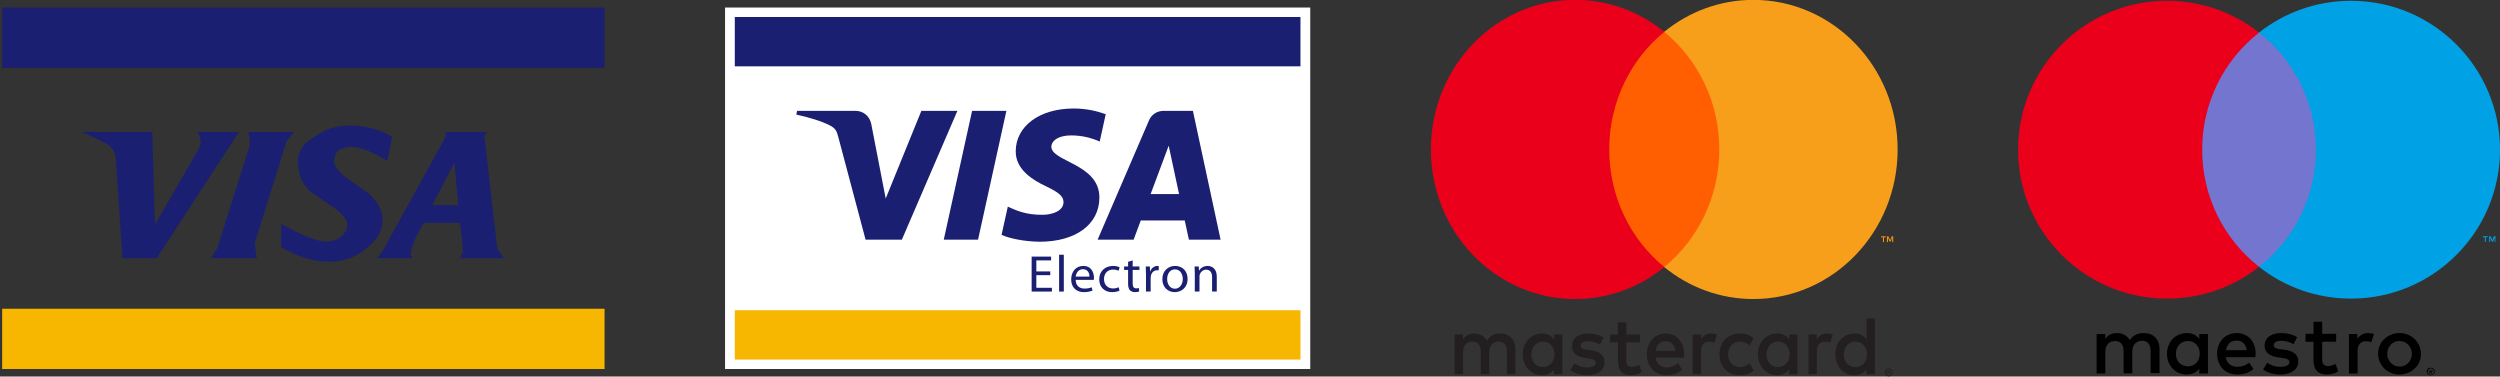 <svg width="166" height="25" viewBox="0 0 166 25" fill="none" xmlns="http://www.w3.org/2000/svg">
<rect x="0" y="0" width="166" height="25" fill="#333333" stroke="none"/>
<g clip-path="url(#clip0_181_504)">
<path fill-rule="evenodd" clip-rule="evenodd" d="M1.856 0.5C1.148 0.5 0.391 0.5 0.143 0.5C0.143 0.736 0.143 0.9 0.143 1.324V4.5H40.143L40.143 0.5C39.156 0.5 39.549 0.5 38.363 0.5H1.856Z" fill="#1A1F71"/>
<path fill-rule="evenodd" clip-rule="evenodd" d="M0.143 23.354C0.143 24.111 0.143 23.677 0.143 24.5H40.143C40.143 23.677 40.143 24.111 40.143 23.354V20.5H0.143V23.354Z" fill="#F7B600"/>
<path fill-rule="evenodd" clip-rule="evenodd" d="M13.32 9.373C13.32 9.588 13.287 9.753 13.204 9.869L10.291 14.913L10.108 8.761H5.448L7.013 9.505C7.462 9.786 7.695 10.15 7.695 10.613L8.127 17.146H10.407L15.866 8.761H13.07C13.237 8.909 13.32 9.141 13.32 9.373ZM32.158 9.009L32.341 8.76H29.495C29.595 8.859 29.628 8.909 29.628 8.942C29.595 9.074 29.528 9.157 29.495 9.256L25.352 16.764C25.252 16.897 25.152 17.013 25.035 17.145H27.382L27.265 16.897C27.265 16.682 27.382 16.285 27.631 15.723L28.131 14.797H30.544C30.644 15.574 30.71 16.219 30.744 16.699L30.544 17.145H33.456L33.023 16.517L32.158 9.009ZM30.427 13.623H28.697L30.177 10.795L30.427 13.623ZM23.238 8.331C22.34 8.331 21.574 8.579 20.892 9.075C20.143 9.505 19.777 10.05 19.777 10.729C19.777 11.506 20.043 12.184 20.575 12.697L22.19 13.805C22.773 14.218 23.055 14.582 23.055 14.913C23.055 15.227 22.905 15.508 22.623 15.723C22.34 15.938 22.023 16.037 21.624 16.037C21.041 16.037 20.043 15.624 18.662 14.863V16.401C19.744 17.046 20.792 17.377 21.807 17.377C22.773 17.377 23.588 17.112 24.287 16.517C25.036 15.971 25.402 15.327 25.402 14.615C25.402 14.02 25.135 13.474 24.536 12.895L22.988 11.787C22.473 11.374 22.19 11.01 22.19 10.729C22.19 10.084 22.573 9.753 23.355 9.753C23.887 9.753 24.669 10.051 25.718 10.679L26.034 9.075C25.152 8.579 24.237 8.331 23.238 8.331ZM17.048 17.145C17.014 16.798 16.948 16.484 16.914 16.153L19.028 9.373L19.527 8.761H16.482C16.515 8.909 16.548 9.108 16.582 9.257C16.582 9.406 16.582 9.588 16.548 9.753L14.435 16.467L14.002 17.146H17.048V17.145Z" fill="#1A1F71"/>
</g>
<g clip-path="url(#clip1_181_504)">
<path d="M87 24.5H48.143V0.5H87V24.5Z" fill="white"/>
<path d="M48.79 20.6H86.351V23.875H48.79V20.6Z" fill="#F7B600"/>
<path d="M48.79 4.404H86.351V1.129H48.79V4.404Z" fill="#1A1F71"/>
<mask id="mask0_181_504" style="mask-type:alpha" maskUnits="userSpaceOnUse" x="12" y="-57" width="111" height="139">
<path d="M12.415 -56.903H122.511V81.631H12.415V-56.903Z" fill="white"/>
</mask>
<g mask="url(#mask0_181_504)">
<path d="M66.824 7.36L64.942 15.916H62.665L64.547 7.36H66.824ZM76.402 12.885L77.601 9.672L78.289 12.885H76.402ZM78.943 15.916H81.048L79.209 7.36H77.267C76.829 7.36 76.461 7.607 76.297 7.987L72.881 15.916H75.272L75.746 14.638H78.667L78.943 15.916ZM73 13.123C73.01 10.865 69.789 10.74 69.81 9.731C69.818 9.424 70.118 9.098 70.776 9.014C71.102 8.973 72.002 8.941 73.021 9.397L73.42 7.582C72.872 7.389 72.168 7.204 71.291 7.204C69.04 7.204 67.457 8.366 67.444 10.032C67.429 11.264 68.575 11.951 69.436 12.361C70.324 12.78 70.621 13.05 70.617 13.424C70.611 13.998 69.909 14.252 69.256 14.262C68.111 14.279 67.447 13.961 66.918 13.721L66.504 15.597C67.037 15.834 68.019 16.04 69.035 16.051C71.428 16.051 72.993 14.902 73 13.123ZM63.571 7.36L59.882 15.916H57.475L55.66 9.088C55.55 8.668 55.455 8.514 55.12 8.336C54.572 8.047 53.668 7.777 52.873 7.608L52.927 7.36H56.802C57.295 7.36 57.739 7.679 57.851 8.232L58.811 13.184L61.179 7.36H63.571Z" fill="#1A1F71"/>
<path d="M69.738 18.271H68.813V19.109H69.847V19.36H68.501V17.038H69.794V17.29H68.813V18.023H69.738V18.271Z" fill="#1A1F71"/>
<path d="M70.325 16.914H70.637V19.36H70.325V16.914Z" fill="#1A1F71"/>
<path d="M72.338 18.365C72.342 18.175 72.257 17.875 71.906 17.875C71.587 17.875 71.452 18.155 71.427 18.365H72.338ZM71.424 18.582C71.431 18.992 71.697 19.161 72.012 19.161C72.235 19.161 72.373 19.123 72.487 19.075L72.544 19.292C72.434 19.34 72.243 19.398 71.969 19.398C71.442 19.398 71.126 19.057 71.126 18.554C71.126 18.051 71.431 17.658 71.93 17.658C72.494 17.658 72.639 18.134 72.639 18.441C72.639 18.503 72.636 18.547 72.629 18.582H71.424Z" fill="#1A1F71"/>
<path d="M74.336 19.302C74.254 19.34 74.073 19.398 73.843 19.398C73.326 19.398 72.989 19.057 72.989 18.547C72.989 18.034 73.35 17.658 73.91 17.658C74.095 17.658 74.258 17.703 74.343 17.748L74.272 17.979C74.197 17.941 74.081 17.899 73.91 17.899C73.517 17.899 73.305 18.185 73.305 18.53C73.305 18.916 73.56 19.154 73.9 19.154C74.077 19.154 74.194 19.112 74.282 19.075L74.336 19.302Z" fill="#1A1F71"/>
<path d="M75.21 17.293V17.693H75.657V17.924H75.21V18.823C75.21 19.03 75.271 19.147 75.444 19.147C75.529 19.147 75.579 19.14 75.625 19.126L75.639 19.357C75.579 19.378 75.483 19.398 75.363 19.398C75.218 19.398 75.101 19.35 75.026 19.271C74.941 19.178 74.906 19.03 74.906 18.834V17.924H74.64V17.693H74.906V17.383L75.21 17.293Z" fill="#1A1F71"/>
<path d="M76.093 18.213C76.093 18.017 76.089 17.848 76.078 17.692H76.351L76.365 18.023H76.376C76.454 17.799 76.645 17.658 76.854 17.658C76.886 17.658 76.911 17.662 76.939 17.665V17.951C76.907 17.944 76.876 17.944 76.833 17.944C76.614 17.944 76.457 18.102 76.415 18.33C76.408 18.371 76.404 18.423 76.404 18.471V19.36H76.093V18.213Z" fill="#1A1F71"/>
<path d="M77.499 18.53C77.499 18.895 77.711 19.171 78.016 19.171C78.314 19.171 78.537 18.899 78.537 18.523C78.537 18.241 78.392 17.886 78.023 17.886C77.658 17.886 77.499 18.216 77.499 18.53ZM78.856 18.513C78.856 19.13 78.413 19.398 78.002 19.398C77.541 19.398 77.18 19.067 77.18 18.541C77.18 17.986 77.559 17.658 78.03 17.658C78.523 17.658 78.856 18.006 78.856 18.513Z" fill="#1A1F71"/>
<path d="M79.334 18.144C79.334 17.968 79.33 17.831 79.32 17.693H79.596L79.614 17.968H79.621C79.706 17.813 79.904 17.658 80.188 17.658C80.425 17.658 80.794 17.796 80.794 18.368V19.36H80.482V18.399C80.482 18.13 80.379 17.906 80.085 17.906C79.883 17.906 79.724 18.048 79.667 18.216C79.653 18.254 79.646 18.306 79.646 18.358V19.36H79.334V18.144Z" fill="#1A1F71"/>
</g>
</g>
<g clip-path="url(#clip2_181_504)">
<path d="M125.369 24.649V24.714H125.427C125.44 24.714 125.451 24.711 125.459 24.706C125.466 24.701 125.47 24.692 125.47 24.681C125.47 24.671 125.466 24.663 125.459 24.657C125.451 24.652 125.44 24.649 125.427 24.649H125.369ZM125.428 24.604C125.457 24.604 125.481 24.611 125.497 24.625C125.513 24.639 125.521 24.657 125.521 24.681C125.521 24.702 125.515 24.718 125.502 24.731C125.489 24.744 125.471 24.752 125.446 24.755L125.523 24.847H125.463L125.392 24.756H125.369V24.847H125.319V24.604H125.428ZM125.412 24.931C125.44 24.931 125.465 24.925 125.488 24.914C125.512 24.904 125.533 24.889 125.551 24.871C125.568 24.852 125.582 24.831 125.593 24.806C125.602 24.781 125.608 24.755 125.608 24.726C125.608 24.698 125.602 24.671 125.593 24.647C125.582 24.622 125.568 24.6 125.551 24.582C125.533 24.563 125.512 24.549 125.488 24.538C125.465 24.528 125.44 24.523 125.412 24.523C125.385 24.523 125.359 24.528 125.335 24.538C125.311 24.549 125.289 24.563 125.272 24.582C125.254 24.6 125.24 24.622 125.23 24.647C125.22 24.671 125.215 24.698 125.215 24.726C125.215 24.755 125.22 24.781 125.23 24.806C125.24 24.831 125.254 24.852 125.272 24.871C125.289 24.889 125.311 24.904 125.335 24.914C125.359 24.925 125.385 24.931 125.412 24.931ZM125.412 24.464C125.448 24.464 125.481 24.471 125.513 24.485C125.544 24.498 125.571 24.517 125.594 24.541C125.618 24.565 125.636 24.592 125.649 24.625C125.663 24.656 125.669 24.69 125.669 24.726C125.669 24.762 125.663 24.796 125.649 24.828C125.636 24.86 125.618 24.887 125.594 24.911C125.571 24.935 125.544 24.954 125.513 24.967C125.481 24.981 125.448 24.988 125.412 24.988C125.376 24.988 125.342 24.981 125.311 24.967C125.279 24.954 125.252 24.935 125.228 24.911C125.205 24.887 125.187 24.86 125.174 24.828C125.16 24.796 125.153 24.762 125.153 24.726C125.153 24.69 125.16 24.656 125.174 24.625C125.187 24.592 125.205 24.565 125.228 24.541C125.252 24.517 125.279 24.498 125.311 24.485C125.342 24.471 125.376 24.464 125.412 24.464ZM101.681 23.528C101.681 23.064 101.974 22.683 102.453 22.683C102.911 22.683 103.219 23.048 103.219 23.528C103.219 24.008 102.911 24.372 102.453 24.372C101.974 24.372 101.681 23.991 101.681 23.528ZM103.741 23.528V22.209H103.188V22.529C103.012 22.292 102.746 22.143 102.384 22.143C101.671 22.143 101.112 22.723 101.112 23.528C101.112 24.334 101.671 24.913 102.384 24.913C102.746 24.913 103.012 24.764 103.188 24.526V24.846H103.741V23.528ZM122.43 23.528C122.43 23.064 122.723 22.683 123.202 22.683C123.66 22.683 123.968 23.048 123.968 23.528C123.968 24.008 123.66 24.372 123.202 24.372C122.723 24.372 122.43 23.991 122.43 23.528ZM124.49 23.528V21.15H123.936V22.529C123.761 22.292 123.495 22.143 123.133 22.143C122.42 22.143 121.861 22.723 121.861 23.528C121.861 24.334 122.42 24.913 123.133 24.913C123.495 24.913 123.761 24.764 123.936 24.526V24.846H124.49V23.528ZM110.606 22.656C110.962 22.656 111.191 22.888 111.25 23.296H109.93C109.989 22.915 110.212 22.656 110.606 22.656ZM110.617 22.143C109.871 22.143 109.35 22.706 109.35 23.528C109.35 24.366 109.893 24.913 110.654 24.913C111.037 24.913 111.388 24.813 111.697 24.543L111.426 24.118C111.213 24.294 110.941 24.394 110.686 24.394C110.329 24.394 110.005 24.223 109.925 23.748H111.814C111.819 23.677 111.825 23.605 111.825 23.528C111.819 22.706 111.329 22.143 110.617 22.143ZM117.295 23.528C117.295 23.064 117.588 22.683 118.067 22.683C118.524 22.683 118.833 23.048 118.833 23.528C118.833 24.008 118.524 24.372 118.067 24.372C117.588 24.372 117.295 23.991 117.295 23.528ZM119.354 23.528V22.209H118.801V22.529C118.625 22.292 118.36 22.143 117.998 22.143C117.285 22.143 116.725 22.723 116.725 23.528C116.725 24.334 117.285 24.913 117.998 24.913C118.36 24.913 118.625 24.764 118.801 24.526V24.846H119.354V23.528ZM114.172 23.528C114.172 24.328 114.709 24.913 115.529 24.913C115.912 24.913 116.167 24.824 116.443 24.598L116.178 24.135C115.97 24.289 115.752 24.372 115.512 24.372C115.071 24.366 114.746 24.035 114.746 23.528C114.746 23.02 115.071 22.689 115.512 22.683C115.752 22.683 115.97 22.766 116.178 22.921L116.443 22.457C116.167 22.231 115.912 22.143 115.529 22.143C114.709 22.143 114.172 22.728 114.172 23.528ZM121.302 22.143C120.983 22.143 120.775 22.298 120.632 22.529V22.209H120.083V24.846H120.637V23.368C120.637 22.932 120.818 22.689 121.18 22.689C121.292 22.689 121.409 22.706 121.526 22.756L121.696 22.215C121.574 22.165 121.414 22.143 121.302 22.143ZM106.476 22.419C106.21 22.237 105.843 22.143 105.439 22.143C104.795 22.143 104.38 22.463 104.38 22.987C104.38 23.417 104.689 23.682 105.257 23.765L105.519 23.804C105.822 23.848 105.965 23.931 105.965 24.08C105.965 24.284 105.763 24.4 105.385 24.4C105.002 24.4 104.726 24.273 104.539 24.124L104.279 24.57C104.582 24.802 104.965 24.913 105.38 24.913C106.114 24.913 106.54 24.554 106.54 24.052C106.54 23.588 106.205 23.346 105.652 23.263L105.391 23.224C105.151 23.191 104.96 23.142 104.96 22.965C104.96 22.772 105.141 22.656 105.444 22.656C105.768 22.656 106.083 22.783 106.237 22.882L106.476 22.419ZM113.612 22.143C113.293 22.143 113.086 22.298 112.942 22.529V22.209H112.394V24.846H112.947V23.368C112.947 22.932 113.128 22.689 113.49 22.689C113.602 22.689 113.719 22.706 113.836 22.756L114.006 22.215C113.884 22.165 113.724 22.143 113.612 22.143ZM108.893 22.209H107.988V21.409H107.429V22.209H106.913V22.733H107.429V23.936C107.429 24.548 107.658 24.913 108.312 24.913C108.552 24.913 108.829 24.835 109.004 24.709L108.844 24.217C108.679 24.316 108.498 24.366 108.355 24.366C108.078 24.366 107.988 24.189 107.988 23.925V22.733H108.893V22.209ZM100.623 24.846V23.191C100.623 22.568 100.24 22.149 99.622 22.143C99.297 22.137 98.963 22.242 98.728 22.612C98.553 22.32 98.276 22.143 97.888 22.143C97.616 22.143 97.35 22.226 97.142 22.535V22.209H96.589V24.846H97.147V23.384C97.147 22.927 97.392 22.683 97.77 22.683C98.138 22.683 98.324 22.932 98.324 23.379V24.846H98.883V23.384C98.883 22.927 99.138 22.683 99.505 22.683C99.883 22.683 100.064 22.932 100.064 23.379V24.846H100.623Z" fill="#231F20"/>
<path d="M125.71 16.077V15.691H125.613L125.501 15.956L125.39 15.691H125.292V16.077H125.361V15.786L125.466 16.037H125.537L125.642 15.786V16.077H125.71ZM125.096 16.077V15.757H125.22V15.692H124.903V15.757H125.027V16.077H125.096Z" fill="#F79410"/>
<path d="M114.698 17.734H106.316V2.117H114.698V17.734Z" fill="#FF5F00"/>
<path d="M106.853 9.924C106.853 6.756 108.283 3.934 110.512 2.115C108.882 0.786 106.826 -0.008 104.591 -0.008C99.301 -0.008 95.012 4.439 95.012 9.924C95.012 15.409 99.301 19.856 104.591 19.856C106.826 19.856 108.882 19.062 110.512 17.732C108.283 15.914 106.853 13.092 106.853 9.924Z" fill="#EB001B"/>
<path d="M126.003 9.924C126.003 15.409 121.714 19.856 116.423 19.856C114.189 19.856 112.132 19.062 110.502 17.732C112.731 15.914 114.162 13.092 114.162 9.924C114.162 6.756 112.731 3.934 110.502 2.115C112.132 0.786 114.189 -0.008 116.423 -0.008C121.714 -0.008 126.003 4.439 126.003 9.924Z" fill="#F79E1B"/>
</g>
<g clip-path="url(#clip3_181_504)">
<path d="M165.696 16.068V15.684H165.6L165.488 15.94L165.376 15.684H165.28V16.068H165.344V15.78L165.456 16.036H165.536L165.648 15.78V16.068H165.696ZM165.056 16.068V15.748H165.184V15.684H164.864V15.748H164.992V16.068H165.056Z" fill="#00A2E5"/>
<path d="M154.32 17.716H145.664V2.164H154.32V17.716Z" fill="#7375CF"/>
<path d="M146.224 9.94C146.224 6.788 147.696 3.972 150 2.164C148.32 0.836 146.192 0.052 143.888 0.052C138.432 0.052 134 4.484 134 9.94C134 15.396 138.432 19.828 143.888 19.828C146.192 19.828 148.32 19.044 150 17.716C147.696 15.908 146.224 13.092 146.224 9.94Z" fill="#EB001B"/>
<path d="M166 9.94C166 15.396 161.568 19.828 156.112 19.828C153.808 19.828 151.68 19.044 150 17.716C152.304 15.908 153.776 13.092 153.776 9.94C153.776 6.788 152.304 3.972 150 2.164C151.68 0.836 153.808 0.052 156.112 0.052C161.568 0.052 166 4.484 166 9.94Z" fill="#00A2E5"/>
<path d="M157.232 22.116C157.344 22.116 157.52 22.132 157.632 22.18L157.456 22.724C157.328 22.676 157.216 22.66 157.104 22.66C156.736 22.66 156.544 22.9 156.544 23.332V24.804H155.968V22.18H156.528V22.5C156.688 22.26 156.912 22.116 157.232 22.116ZM155.12 22.692H154.192V23.876C154.192 24.132 154.288 24.308 154.576 24.308C154.72 24.308 154.912 24.26 155.088 24.164L155.248 24.66C155.072 24.788 154.784 24.868 154.528 24.868C153.856 24.868 153.616 24.5 153.616 23.892V22.692H153.088V22.164H153.616V21.364H154.192V22.164H155.12V22.692ZM147.808 23.252C147.872 22.868 148.096 22.612 148.512 22.612C148.88 22.612 149.12 22.836 149.184 23.252H147.808ZM149.776 23.492C149.776 22.676 149.264 22.116 148.528 22.116C147.76 22.116 147.216 22.676 147.216 23.492C147.216 24.324 147.776 24.868 148.56 24.868C148.96 24.868 149.312 24.772 149.632 24.5L149.344 24.084C149.12 24.26 148.848 24.356 148.576 24.356C148.208 24.356 147.872 24.18 147.792 23.716H149.744C149.76 23.636 149.776 23.572 149.776 23.492ZM152.288 22.852C152.128 22.756 151.808 22.628 151.472 22.628C151.152 22.628 150.976 22.74 150.976 22.932C150.976 23.108 151.168 23.156 151.424 23.188L151.696 23.22C152.272 23.3 152.608 23.54 152.608 24.004C152.608 24.5 152.176 24.868 151.408 24.868C150.976 24.868 150.576 24.756 150.272 24.532L150.544 24.084C150.736 24.228 151.024 24.356 151.424 24.356C151.808 24.356 152.016 24.244 152.016 24.036C152.016 23.892 151.872 23.812 151.552 23.764L151.28 23.732C150.688 23.652 150.368 23.38 150.368 22.964C150.368 22.436 150.8 22.116 151.456 22.116C151.872 22.116 152.256 22.212 152.528 22.388L152.288 22.852ZM159.328 22.644C159.216 22.644 159.104 22.66 159.008 22.708C158.912 22.756 158.816 22.804 158.752 22.884C158.688 22.964 158.624 23.044 158.576 23.156C158.528 23.252 158.512 23.38 158.512 23.492C158.512 23.62 158.528 23.732 158.576 23.828C158.624 23.924 158.672 24.02 158.752 24.1C158.832 24.18 158.912 24.228 159.008 24.276C159.104 24.324 159.216 24.34 159.328 24.34C159.44 24.34 159.552 24.324 159.648 24.276C159.744 24.228 159.84 24.18 159.904 24.1C159.984 24.02 160.032 23.94 160.08 23.828C160.128 23.732 160.144 23.604 160.144 23.492C160.144 23.364 160.128 23.252 160.08 23.156C160.032 23.06 159.984 22.964 159.904 22.884C159.824 22.804 159.744 22.756 159.648 22.708C159.552 22.676 159.44 22.644 159.328 22.644ZM159.328 22.116C159.536 22.116 159.728 22.148 159.888 22.228C160.064 22.292 160.208 22.388 160.336 22.516C160.464 22.644 160.56 22.788 160.64 22.948C160.704 23.124 160.752 23.3 160.752 23.492C160.752 23.684 160.72 23.876 160.64 24.036C160.576 24.212 160.464 24.356 160.336 24.468C160.208 24.596 160.064 24.692 159.888 24.756C159.712 24.82 159.52 24.868 159.328 24.868C159.12 24.868 158.928 24.836 158.768 24.756C158.592 24.692 158.448 24.596 158.32 24.468C158.192 24.34 158.096 24.196 158.016 24.036C157.952 23.86 157.904 23.684 157.904 23.492C157.904 23.3 157.936 23.108 158.016 22.948C158.08 22.772 158.192 22.628 158.32 22.516C158.448 22.388 158.592 22.292 158.768 22.228C158.928 22.148 159.12 22.116 159.328 22.116ZM144.48 23.492C144.48 23.028 144.784 22.644 145.28 22.644C145.76 22.644 146.064 23.012 146.064 23.492C146.064 23.972 145.744 24.324 145.28 24.324C144.784 24.324 144.48 23.956 144.48 23.492ZM146.608 23.492V22.18H146.032V22.5C145.856 22.26 145.584 22.116 145.2 22.116C144.464 22.116 143.888 22.692 143.888 23.492C143.888 24.292 144.464 24.868 145.2 24.868C145.568 24.868 145.84 24.724 146.032 24.484V24.804H146.608V23.492ZM143.392 24.804V23.156C143.392 22.532 142.992 22.116 142.352 22.116C142.016 22.116 141.664 22.212 141.424 22.58C141.248 22.292 140.96 22.116 140.56 22.116C140.288 22.116 140 22.196 139.792 22.5V22.18H139.216V24.804H139.792V23.348C139.792 22.9 140.048 22.644 140.432 22.644C140.816 22.644 141.008 22.884 141.008 23.332V24.788H141.584V23.332C141.584 22.884 141.856 22.628 142.224 22.628C142.608 22.628 142.8 22.868 142.8 23.316V24.772H143.392V24.804Z" fill="black"/>
<path d="M161.36 24.596V24.66H161.424C161.44 24.66 161.456 24.66 161.456 24.644C161.472 24.644 161.472 24.628 161.472 24.612C161.472 24.596 161.472 24.596 161.456 24.596C161.456 24.596 161.44 24.58 161.424 24.58H161.36V24.596ZM161.424 24.564C161.456 24.564 161.472 24.564 161.488 24.58C161.504 24.596 161.52 24.612 161.52 24.644C161.52 24.66 161.52 24.676 161.504 24.692C161.488 24.708 161.472 24.708 161.44 24.708L161.52 24.804H161.456L161.376 24.708H161.36V24.804H161.312V24.564H161.424ZM161.408 24.884C161.44 24.884 161.456 24.884 161.488 24.868C161.52 24.852 161.536 24.836 161.552 24.82C161.568 24.804 161.584 24.788 161.6 24.756C161.616 24.724 161.616 24.708 161.616 24.676C161.616 24.644 161.616 24.628 161.6 24.596C161.584 24.564 161.568 24.548 161.552 24.532C161.536 24.516 161.52 24.5 161.488 24.484C161.472 24.468 161.44 24.468 161.408 24.468C161.376 24.468 161.36 24.468 161.328 24.484C161.296 24.5 161.28 24.516 161.264 24.532C161.248 24.548 161.232 24.58 161.216 24.596C161.2 24.628 161.2 24.644 161.2 24.676C161.2 24.708 161.2 24.724 161.216 24.756C161.232 24.788 161.248 24.804 161.264 24.82C161.28 24.836 161.312 24.852 161.328 24.868C161.36 24.884 161.376 24.884 161.408 24.884ZM161.408 24.42C161.44 24.42 161.472 24.42 161.504 24.436C161.536 24.452 161.568 24.468 161.584 24.484C161.6 24.5 161.632 24.532 161.648 24.564C161.664 24.596 161.664 24.628 161.664 24.66C161.664 24.692 161.664 24.724 161.648 24.756C161.632 24.788 161.616 24.82 161.584 24.836C161.552 24.852 161.536 24.884 161.504 24.9C161.472 24.916 161.44 24.916 161.408 24.916C161.376 24.916 161.328 24.916 161.296 24.9C161.264 24.884 161.232 24.868 161.216 24.836C161.2 24.82 161.168 24.788 161.152 24.756C161.136 24.724 161.136 24.692 161.136 24.66C161.136 24.628 161.136 24.596 161.152 24.564C161.168 24.532 161.184 24.5 161.216 24.484C161.232 24.468 161.264 24.436 161.296 24.436C161.328 24.42 161.376 24.42 161.408 24.42Z" fill="black"/>
</g>
<defs>
<clipPath id="clip0_181_504">
<rect width="40" height="24" fill="white" transform="translate(0.143 0.5)"/>
</clipPath>
<clipPath id="clip1_181_504">
<rect width="38.857" height="24" fill="white" transform="translate(48.143 0.5)"/>
</clipPath>
<clipPath id="clip2_181_504">
<rect width="31" height="25" fill="white" transform="translate(95)"/>
</clipPath>
<clipPath id="clip3_181_504">
<rect width="32" height="24.896" fill="white" transform="translate(134 0.052)"/>
</clipPath>
</defs>
</svg>

